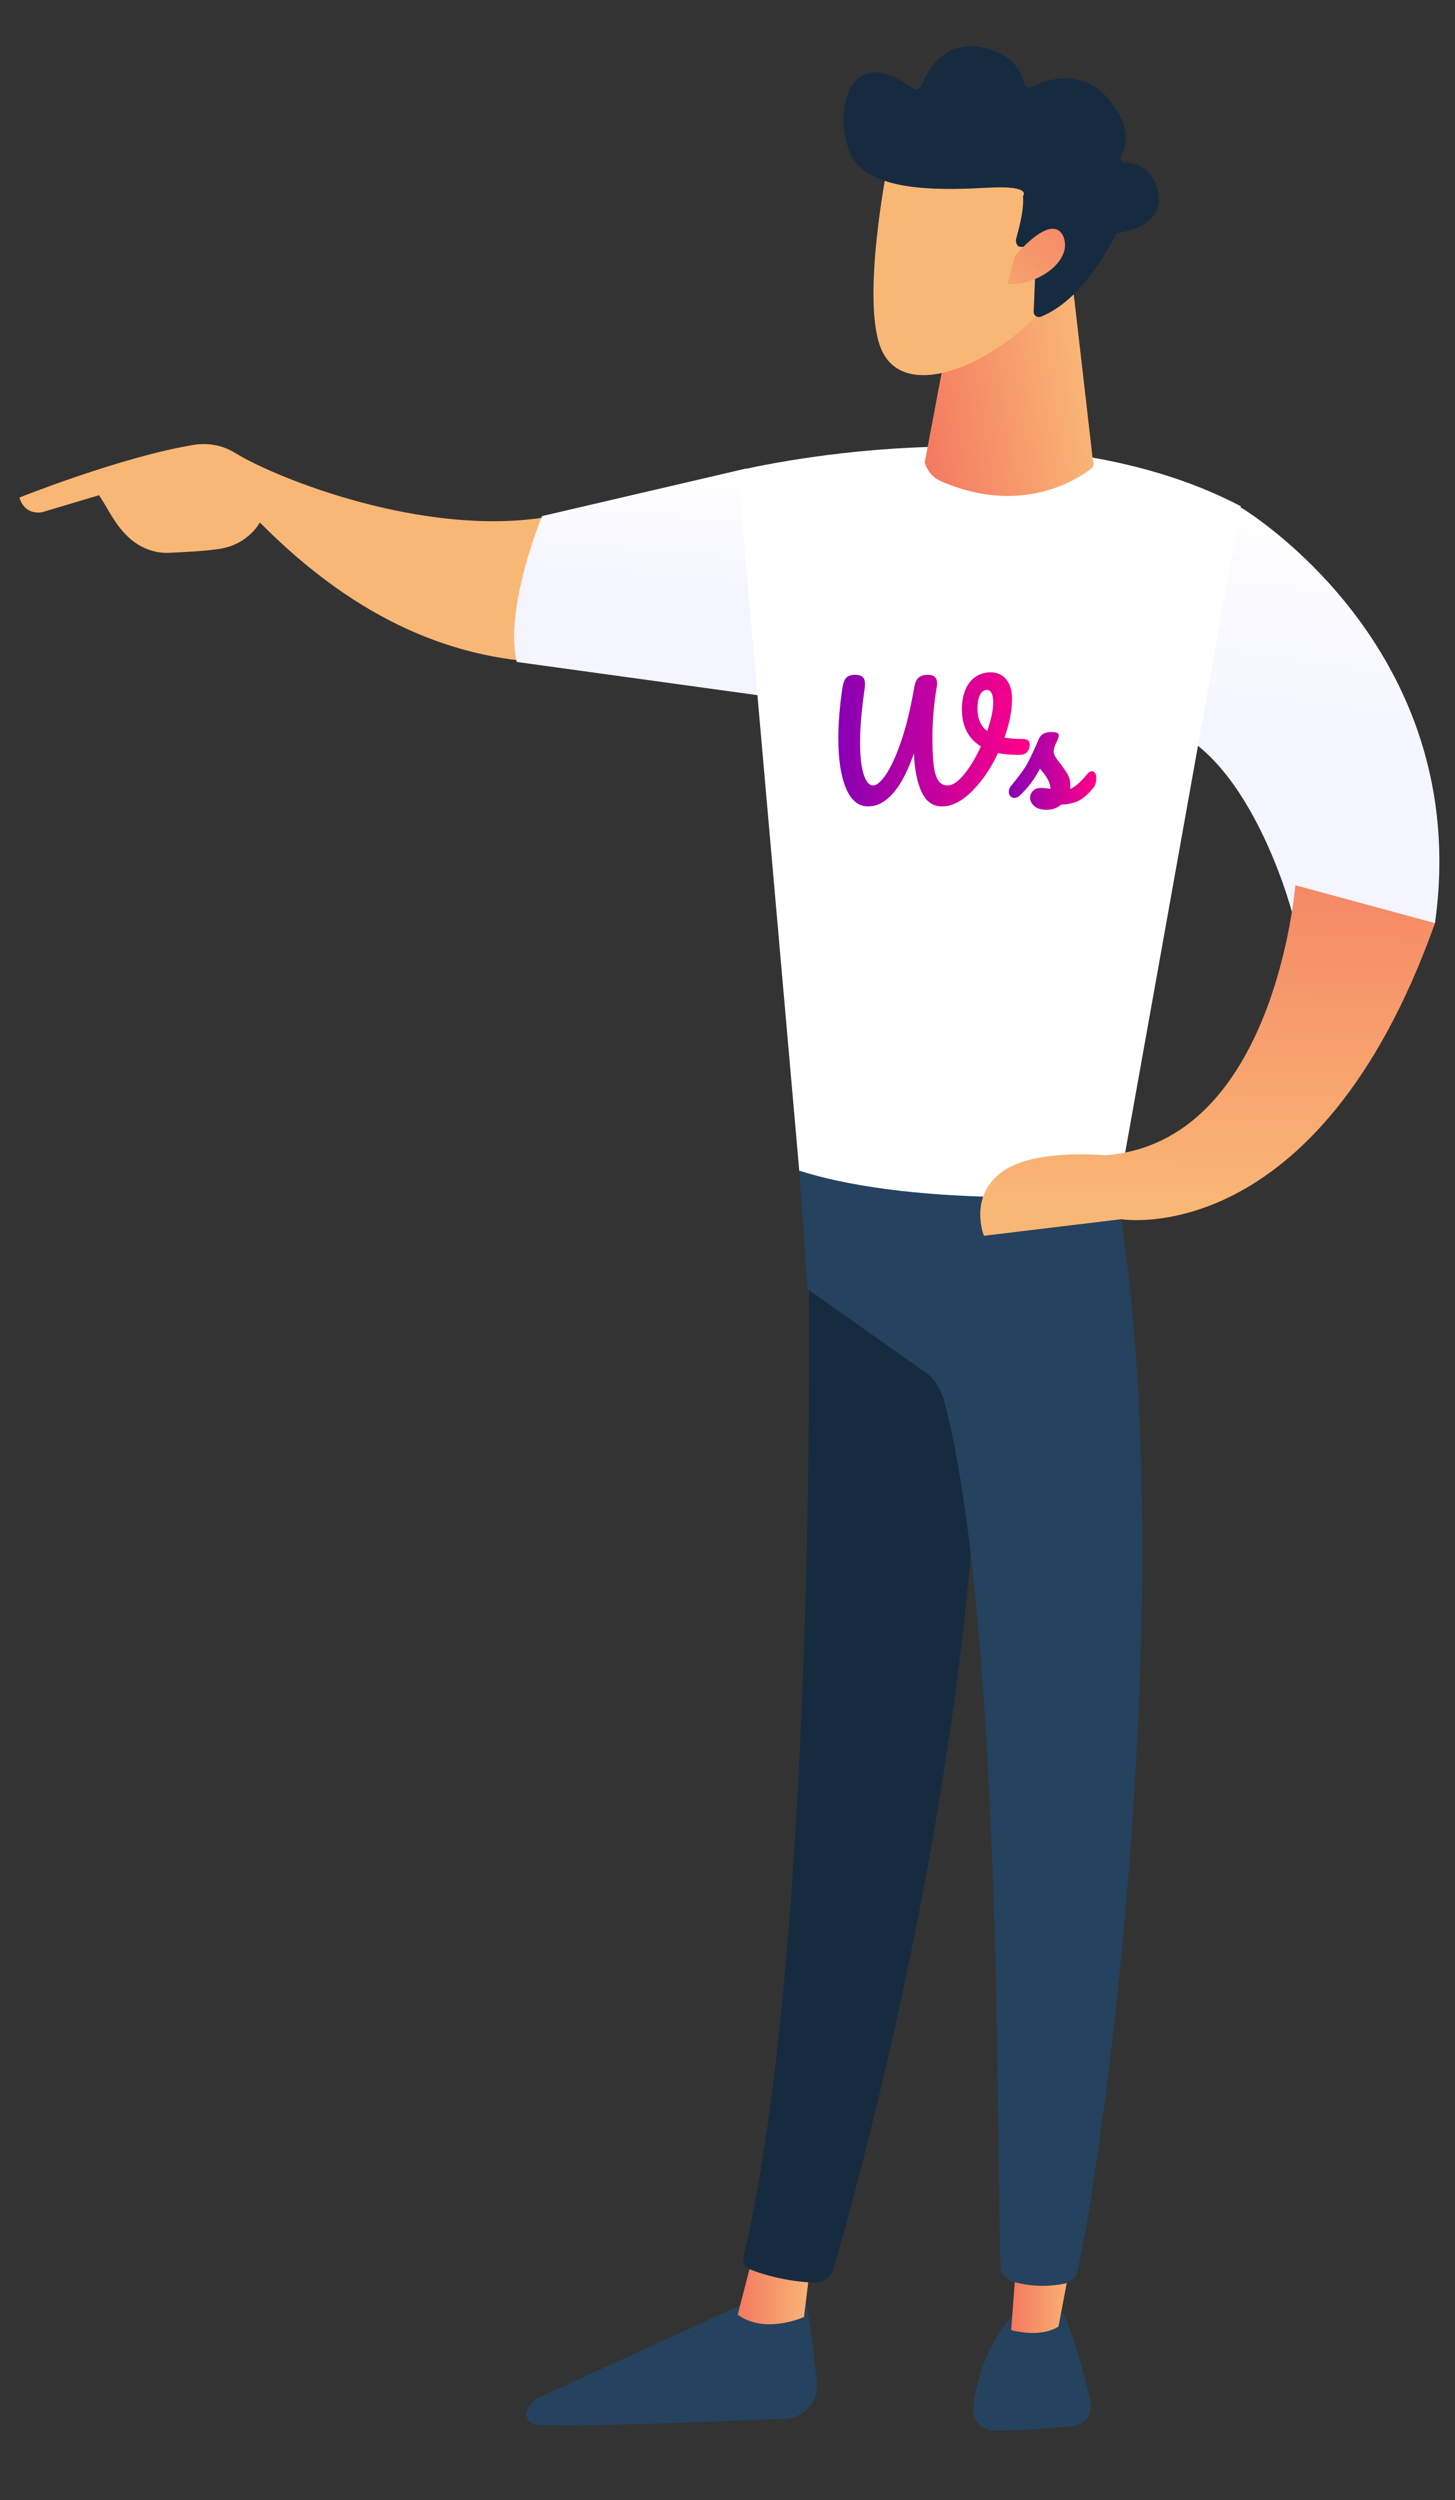 <svg xmlns="http://www.w3.org/2000/svg" xmlns:xlink="http://www.w3.org/1999/xlink" id="Capa_1" x="0px" y="0px" width="150px" height="257.657px" viewBox="0 0 150 257.657" xml:space="preserve">
<rect x="0" y="0" width="150" height="257.657" fill="#333333" stroke="none"/>
<g>
	<g>
		<path fill="#25425E" d="M82.884,235.732c0,0,0.855,5.004,1.343,9.887c0.122,1.951-1.342,3.539-3.295,3.66    c-6.591,0.244-20.626,0.854-25.63,0.61c-0.732,0-1.221-0.854-0.977-1.464c0.244-0.61,0.731-1.1,1.221-1.344l23.189-10.617    L82.884,235.732z"></path>
	</g>
	
		<linearGradient id="SVGID_1_" gradientUnits="userSpaceOnUse" x1="379.56" y1="-227.867" x2="372.015" y2="-227.867" gradientTransform="matrix(1 0 0 -1 -295.96 7.871)">
		<stop offset="0" style="stop-color:#F9B776"></stop>
		<stop offset="1" style="stop-color:#F47960"></stop>
	</linearGradient>
	<path fill="url(#SVGID_1_)" d="M83.618,232.804l-0.733,5.979c0,0-4.026,1.832-6.834-0.244l1.708-6.59L83.618,232.804z"></path>
	<path fill="#162B40" d="M83.128,120.886c0.366,1.587,1.587,77.623-6.469,111.674c-0.122,0.61,0.122,1.099,0.732,1.343   c1.221,0.488,3.661,1.221,6.591,1.342c0.854,0,1.709-0.609,1.952-1.463c2.319-7.935,13.426-47.6,14.891-85.435   c1.586-42.351,0-1.465,0-1.465l-0.977-26.118L83.128,120.886z"></path>
	<g>
		<path fill="#25425E" d="M109.614,238.418c0,0,1.343,2.563,2.807,9.154c0.244,1.219-0.61,2.318-1.83,2.44    c-2.197,0.244-5.493,0.487-8.178,0.487c-1.22,0-2.197-1.098-2.075-2.318c0.245-2.441,1.221-6.468,4.028-9.52L109.614,238.418z"></path>
	</g>
	
		<linearGradient id="SVGID_2_" gradientUnits="userSpaceOnUse" x1="406.753" y1="-227.585" x2="400.238" y2="-227.585" gradientTransform="matrix(1 0 0 -1 -295.96 7.871)">
		<stop offset="0" style="stop-color:#F9B776"></stop>
		<stop offset="1" style="stop-color:#F47960"></stop>
	</linearGradient>
	<path fill="url(#SVGID_2_)" d="M110.833,230.729l-1.709,9.031c0,0-1.587,1.221-4.882,0.367l0.731-9.643L110.833,230.729z"></path>
	<path fill="#25425E" d="M115.226,123.205c6.592,40.154-1.464,99.225-4.148,110.819c-0.122,0.733-0.732,1.221-1.465,1.344   c-1.221,0.244-3.173,0.365-5.248-0.244c-0.732-0.244-1.221-0.855-1.221-1.465c-0.366-9.397,0.244-66.761-5.858-89.461   c-0.366-1.099-0.977-2.197-1.952-2.808l-12.083-8.543l-0.977-13.792L115.226,123.205z"></path>
	
		<linearGradient id="SVGID_3_" gradientUnits="userSpaceOnUse" x1="433.223" y1="-44.999" x2="430.124" y2="-67.458" gradientTransform="matrix(1 0 0 -1 -295.96 7.871)">
		<stop offset="0" style="stop-color:#FFFFFF"></stop>
		<stop offset="1" style="stop-color:#F4F5FF"></stop>
	</linearGradient>
	<path fill="url(#SVGID_3_)" d="M127.919,52.295c0,0,24.043,14.28,20.016,42.839c0,0-8.543,3.662-14.768-1.221   c0,0-4.882-18.551-15.378-19.527L127.919,52.295z"></path>
	
		<linearGradient id="SVGID_4_" gradientUnits="userSpaceOnUse" x1="337.379" y1="221.175" x2="339.377" y2="265.107" gradientTransform="matrix(1 0 0 -1 -295.96 7.871)">
		<stop offset="0" style="stop-color:#F9B776"></stop>
		<stop offset="1" style="stop-color:#F47960"></stop>
	</linearGradient>
	<path fill="url(#SVGID_4_)" d="M2,51.274c0,0,10.613-4.239,18.038-5.438c1.481-0.222,3,0.083,4.198,0.842   c4.184,2.586,19.503,8.743,32.264,6.587c-0.136,2.851-3.91,7.71-0.5,15c-8.821-0.45-18.776-3.882-29.211-14.422   c0,0-1.191,2.309-4.243,2.734c-1.624,0.24-3.588,0.317-5.088,0.394c-1.499,0.076-2.965-0.501-4.074-1.479   c-1.503-1.34-2.168-2.936-3.171-4.458L4.45,52.756C4.396,52.792,2.594,53.233,2,51.274z"></path>
	
		<linearGradient id="SVGID_5_" gradientUnits="userSpaceOnUse" x1="363.675" y1="-40.544" x2="362.629" y2="-52.633" gradientTransform="matrix(1 0 0 -1 -295.96 7.871)">
		<stop offset="0" style="stop-color:#FFFFFF"></stop>
		<stop offset="1" style="stop-color:#F4F5FF"></stop>
	</linearGradient>
	<path fill="url(#SVGID_5_)" d="M77,48.266l-21.115,4.918c0,0-3.939,9.518-2.61,15.034l25.711,3.548L77,48.266z"></path>
	<path fill="#FFFFFF" d="M76.051,48.511c0,0,30.513-7.567,51.87,3.662l-12.693,70.91c0,0-20.26,1.587-32.83-2.441L76.051,48.511z"></path>
	
		<linearGradient id="SVGID_6_" gradientUnits="userSpaceOnUse" x1="407.977" y1="-30.667" x2="390.286" y2="-33.344" gradientTransform="matrix(1 0 0 -1 -295.96 7.871)">
		<stop offset="0" style="stop-color:#F9B776"></stop>
		<stop offset="1" style="stop-color:#F47960"></stop>
	</linearGradient>
	<path fill="url(#SVGID_6_)" d="M110.344,27.275l2.319,20.138c0.122,0.244,0.122,0.61-0.122,0.854   c-1.587,1.221-7.323,4.882-15.5,1.343c-0.855-0.366-1.465-1.099-1.709-1.953l3.295-17.453L110.344,27.275z"></path>
	
		<linearGradient id="SVGID_7_" gradientUnits="userSpaceOnUse" x1="426.894" y1="234.153" x2="432.075" y2="275.388" gradientTransform="matrix(1 0 0 -1 -295.96 7.871)">
		<stop offset="0" style="stop-color:#F9B776"></stop>
		<stop offset="1" style="stop-color:#F47960"></stop>
	</linearGradient>
	<path fill="url(#SVGID_7_)" d="M91.55,16.779c0,0-2.929,14.524-0.609,19.406c2.318,4.882,10.495,2.075,16.599-4.272l1.098-15.012   L91.55,16.779z"></path>
	<path fill="#162B40" d="M105.22,25.444c-0.365,0-0.487-0.366-0.487-0.732c0.243-0.977,0.854-2.929,0.732-4.516   c0,0,0.977-1.098-3.54-0.854c-4.516,0.244-11.35,0.488-13.791-2.685c-2.318-3.173-1.587-13.059,5.98-7.567   c0.244,0.244,0.731,0.122,0.854-0.244c0.611-1.465,2.197-4.516,5.859-4.028c3.417,0.488,4.516,2.563,4.76,3.784   c0.122,0.366,0.488,0.488,0.732,0.366c1.464-0.732,5.126-2.075,7.933,1.22c2.319,2.685,1.953,4.76,1.342,5.858   c-0.244,0.366,0.123,0.732,0.489,0.732c1.098,0,2.685,0.488,3.295,2.929c0.732,3.295-2.929,4.149-4.028,4.271   c-0.122,0-0.365,0.122-0.365,0.244c-0.61,1.22-3.417,6.712-7.689,8.421c-0.366,0.122-0.731-0.122-0.731-0.488l0.243-6.103   c0-0.244-0.243-0.488-0.487-0.61H105.22z"></path>
	
		<linearGradient id="SVGID_8_" gradientUnits="userSpaceOnUse" x1="394.943" y1="-27.534" x2="409.957" y2="-10.982" gradientTransform="matrix(1 0 0 -1 -295.96 7.871)">
		<stop offset="0" style="stop-color:#F9B776"></stop>
		<stop offset="1" style="stop-color:#F47960"></stop>
	</linearGradient>
	<path fill="url(#SVGID_8_)" d="M104.611,26.419c0,0,3.783-4.638,5.004-2.075c1.099,2.685-3.051,5.248-5.736,4.882L104.611,26.419z"></path>
	
		<linearGradient id="SVGID_9_" gradientUnits="userSpaceOnUse" x1="420.12" y1="-116.205" x2="421.178" y2="-72.21" gradientTransform="matrix(1 0 0 -1 -295.96 7.871)">
		<stop offset="0" style="stop-color:#F9B776"></stop>
		<stop offset="1" style="stop-color:#F47960"></stop>
	</linearGradient>
	<path fill="url(#SVGID_9_)" d="M133.535,91.229c0,0-2.075,26.606-19.65,27.827c0,0-7.566-0.732-10.74,1.831   c-3.295,2.563-1.708,6.468-1.708,6.468l14.157-1.709c0,0,20.261,3.418,32.343-30.512L133.535,91.229z"></path>
	<g>
		<linearGradient id="SVGID_10_" gradientUnits="userSpaceOnUse" x1="86.426" y1="76.197" x2="106.163" y2="76.197">
			<stop offset="0" style="stop-color:#8900B5"></stop>
			<stop offset="1" style="stop-color:#FF0087"></stop>
		</linearGradient>
		<path fill="url(#SVGID_10_)" d="M105.996,76.316c0.111,0.106,0.167,0.244,0.167,0.414c0,0.276-0.082,0.52-0.246,0.731    c-0.165,0.212-0.422,0.323-0.771,0.334c-0.838,0.011-1.591-0.053-2.259-0.19c-0.743,1.58-1.636,2.892-2.681,3.936    c-1.044,1.044-2.075,1.567-3.094,1.567c-0.933,0-1.632-0.496-2.099-1.487c-0.467-0.991-0.731-2.319-0.795-3.984    c-0.637,1.845-1.355,3.218-2.155,4.119c-0.801,0.901-1.651,1.352-2.553,1.352c-1.019,0-1.787-0.634-2.307-1.901    s-0.778-2.971-0.778-5.113c0-1.559,0.137-3.271,0.412-5.137c0.075-0.53,0.21-0.899,0.406-1.105c0.196-0.207,0.507-0.31,0.931-0.31    c0.317,0,0.564,0.069,0.739,0.207c0.175,0.138,0.263,0.392,0.263,0.764c0,0.075-0.012,0.218-0.032,0.429    c-0.318,2.174-0.478,4.024-0.478,5.551c0,1.421,0.123,2.519,0.366,3.292c0.243,0.775,0.572,1.162,0.986,1.162    c0.372,0,0.819-0.39,1.344-1.169c0.525-0.779,1.047-1.935,1.567-3.467c0.519-1.532,0.959-3.359,1.32-5.479    c0.084-0.487,0.24-0.825,0.469-1.01c0.228-0.186,0.538-0.278,0.931-0.278c0.328,0,0.569,0.071,0.724,0.214    c0.153,0.144,0.23,0.358,0.23,0.645c0,0.169-0.011,0.302-0.031,0.397c-0.298,1.729-0.445,3.457-0.445,5.185    c0,1.177,0.039,2.115,0.119,2.815c0.079,0.699,0.232,1.232,0.461,1.599c0.228,0.365,0.559,0.548,0.993,0.548    c0.509,0,1.076-0.384,1.702-1.153c0.626-0.769,1.197-1.726,1.718-2.871c-0.647-0.403-1.135-0.925-1.464-1.567    c-0.329-0.641-0.491-1.381-0.491-2.218s0.129-1.545,0.389-2.124c0.26-0.578,0.615-1.01,1.065-1.296s0.951-0.43,1.503-0.43    c0.679,0,1.217,0.244,1.614,0.732c0.398,0.488,0.597,1.156,0.597,2.004c0,1.198-0.261,2.529-0.779,3.992    c0.541,0.095,1.177,0.143,1.909,0.143C105.707,76.157,105.885,76.21,105.996,76.316z M101.773,75.33    c0.413-1.188,0.62-2.168,0.62-2.942c0-0.445-0.059-0.771-0.175-0.979c-0.116-0.207-0.275-0.31-0.478-0.31    c-0.286,0-0.519,0.167-0.699,0.501s-0.271,0.809-0.271,1.424C100.771,74.063,101.105,74.832,101.773,75.33z"></path>
		<linearGradient id="SVGID_11_" gradientUnits="userSpaceOnUse" x1="104" y1="79.45" x2="113.018" y2="79.45">
			<stop offset="0" style="stop-color:#8900B5"></stop>
			<stop offset="1" style="stop-color:#FF0087"></stop>
		</linearGradient>
		<path fill="url(#SVGID_11_)" d="M106.631,83.076c-0.291-0.254-0.436-0.541-0.436-0.859c0-0.275,0.1-0.514,0.302-0.716    c0.201-0.201,0.498-0.302,0.89-0.302c0.139,0,0.301,0.013,0.486,0.04c0.185,0.027,0.326,0.045,0.422,0.056    c-0.012-0.275-0.073-0.535-0.185-0.779c-0.111-0.244-0.251-0.479-0.42-0.708c-0.17-0.228-0.329-0.426-0.478-0.596    c-0.329,0.625-0.655,1.145-0.979,1.558c-0.324,0.414-0.676,0.807-1.058,1.177c-0.19,0.191-0.393,0.286-0.604,0.286    c-0.17,0-0.307-0.061-0.413-0.183c-0.106-0.122-0.159-0.273-0.159-0.454c0-0.211,0.073-0.408,0.223-0.588l0.207-0.254    c0.582-0.721,1.022-1.315,1.32-1.781c0.18-0.308,0.391-0.719,0.636-1.233c0.243-0.514,0.482-1.046,0.716-1.598    c0.201-0.466,0.619-0.7,1.257-0.7c0.296,0,0.503,0.026,0.619,0.08c0.117,0.053,0.175,0.138,0.175,0.254    c0,0.064-0.021,0.165-0.063,0.302c-0.042,0.138-0.101,0.276-0.175,0.414c-0.191,0.382-0.285,0.706-0.285,0.97    c0,0.159,0.056,0.334,0.167,0.525c0.11,0.191,0.283,0.43,0.516,0.716c0.34,0.445,0.597,0.824,0.771,1.138    c0.175,0.313,0.263,0.654,0.263,1.025c0,0.106-0.012,0.254-0.032,0.445c0.52-0.201,1.13-0.737,1.829-1.606    c0.128-0.149,0.271-0.223,0.43-0.223c0.138,0,0.247,0.063,0.326,0.19c0.079,0.127,0.119,0.302,0.119,0.525    c0,0.403-0.101,0.732-0.302,0.986c-0.53,0.658-1.036,1.105-1.52,1.344c-0.482,0.238-1.079,0.368-1.789,0.39    c-0.424,0.36-0.928,0.541-1.512,0.541C107.345,83.458,106.924,83.331,106.631,83.076z"></path>
	</g>
</g>
</svg>